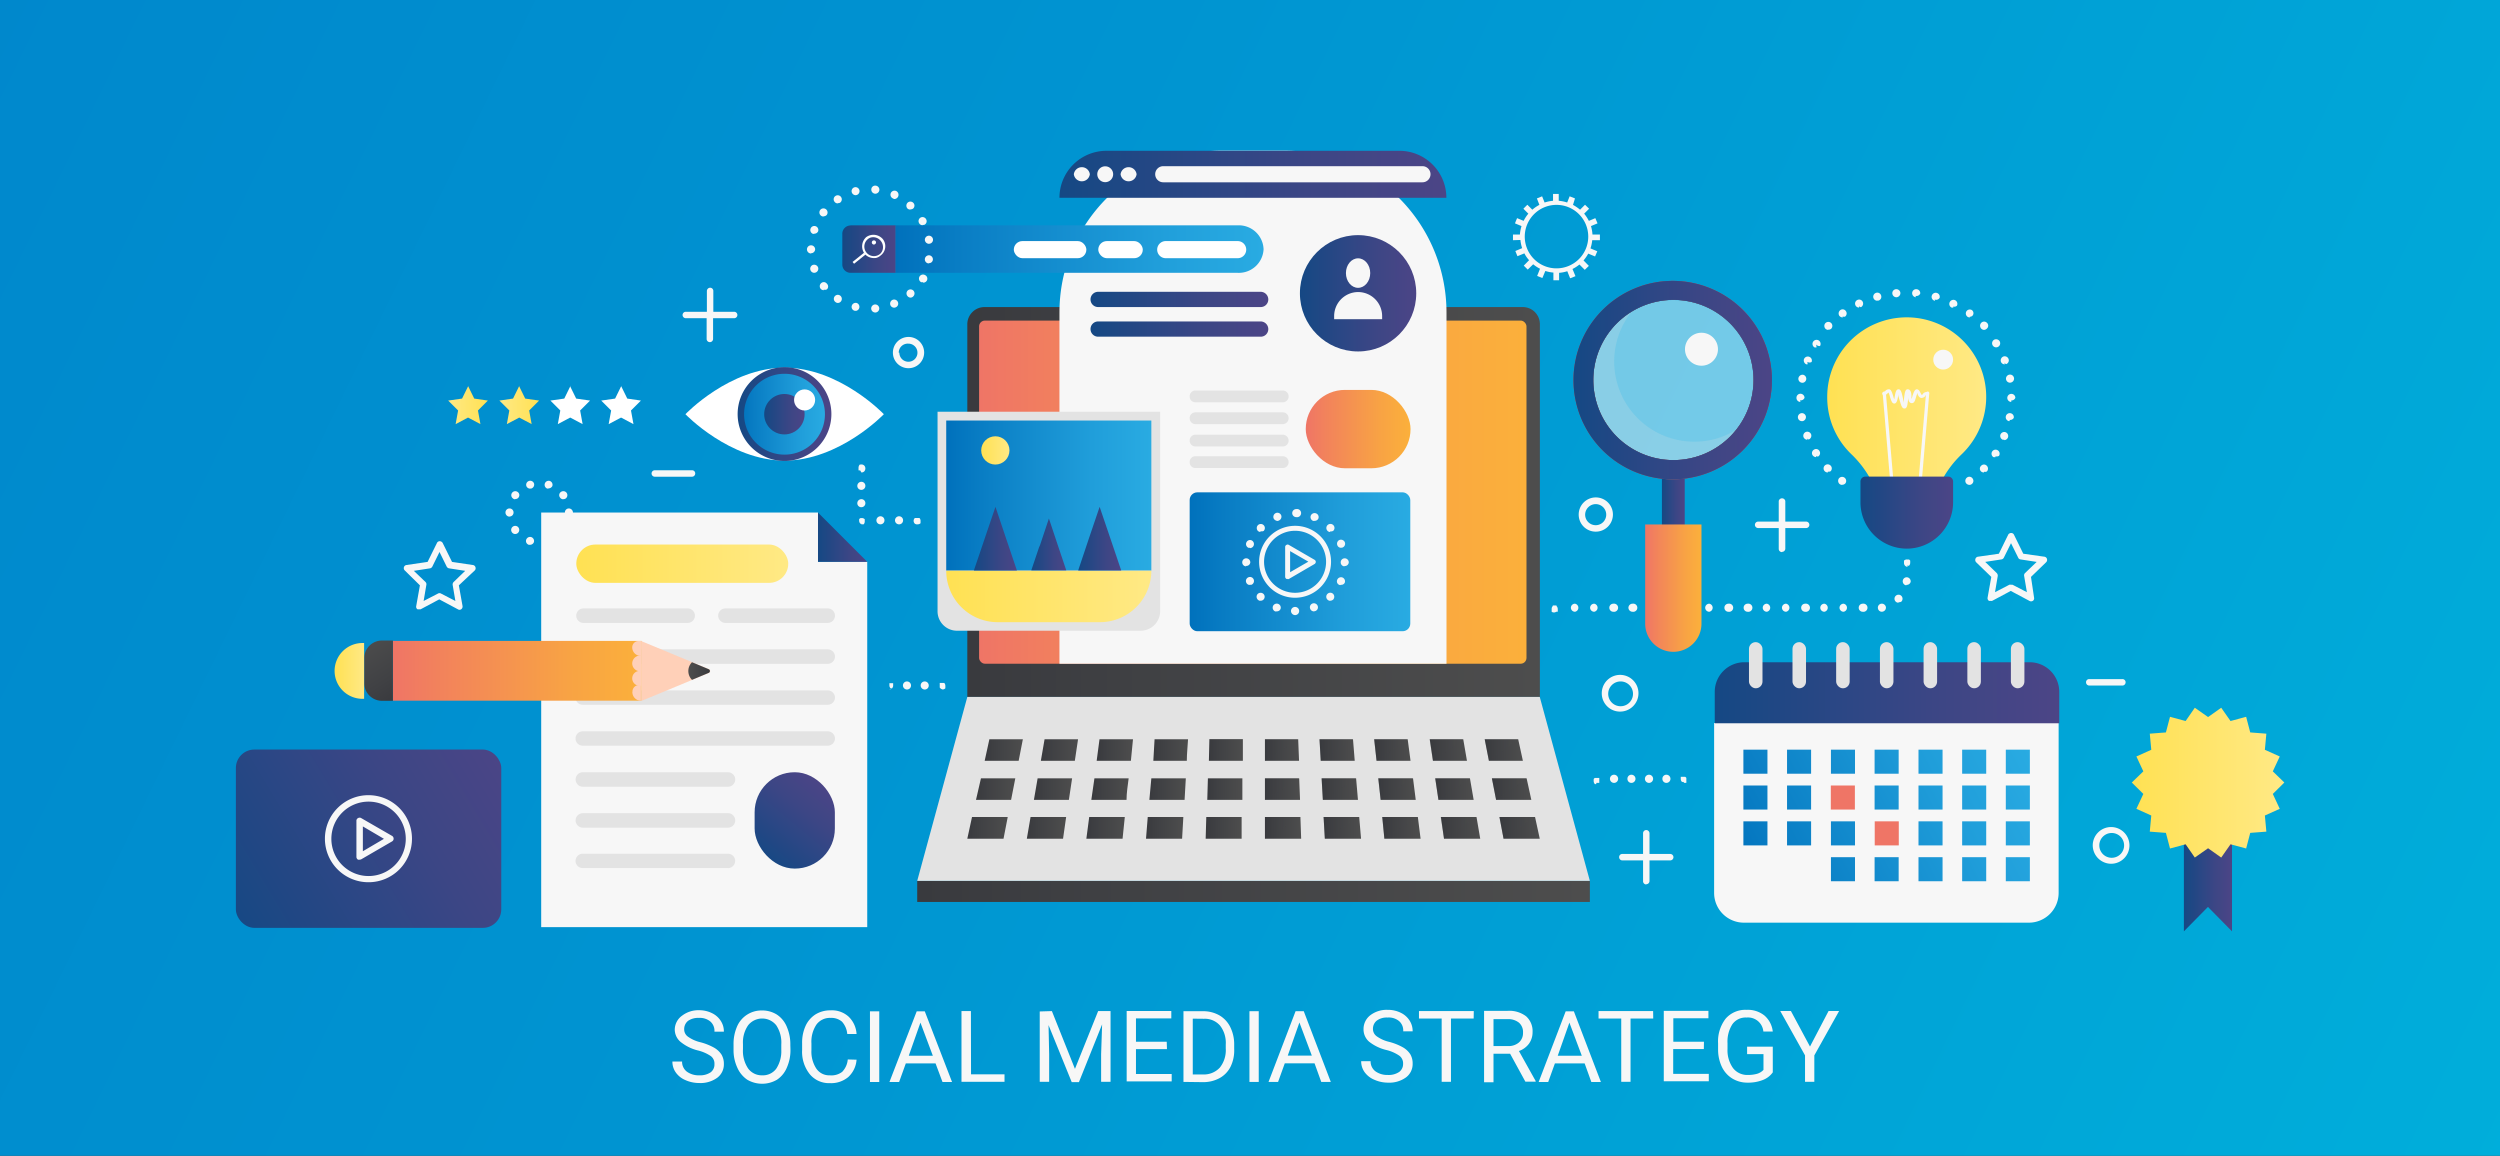 <svg xmlns="http://www.w3.org/2000/svg" xmlns:xlink="http://www.w3.org/1999/xlink" viewBox="0 0 201.59 93.2"><rect x="0" y="0" width="201.59" height="93.2" fill="#333333" stroke="none"/><style><![CDATA[.BN,.R{mix-blend-mode:multiply}.BV{opacity:.3}.BW{fill:#f7f7f7}.BX{fill:#e3e3e3}]]></style><defs><linearGradient id="A" x1="-5.43" y1="-5.08" x2="206.33" y2="97.94" xlink:href="#BN"><stop offset="0" stop-color="#0087cc"/><stop offset=".39" stop-color="#0094d1"/><stop offset="1" stop-color="#00afdb"/></linearGradient><linearGradient id="B" x1="124.17" y1="40.48" x2="77.99" y2="40.48" xlink:href="#BN"><stop offset="0" stop-color="#4d4d4d"/><stop offset=".69" stop-color="#404144"/><stop offset="1" stop-color="#393a3e"/></linearGradient><linearGradient id="C" x1="123.1" y1="39.69" x2="78.96" y2="39.69" xlink:href="#BN"><stop offset="0" stop-color="#fbb03b"/><stop offset=".29" stop-color="#f8a344"/><stop offset=".82" stop-color="#f2825c"/><stop offset="1" stop-color="#ef7566"/></linearGradient><linearGradient id="D" x1="160.17" y1="33.96" x2="147.35" y2="33.96" xlink:href="#BN"><stop offset="0" stop-color="#ffe985"/><stop offset="1" stop-color="#ffe153"/></linearGradient><linearGradient id="E" x1="40.26" y1="32.66" x2="43.49" y2="32.66" xlink:href="#D"/><linearGradient id="F" x1="48.48" y1="32.66" x2="51.71" y2="32.66" xlink:href="#D"/><linearGradient id="G" x1="41.13" y1="60.78" x2="18.32" y2="74.47" xlink:href="#BN"><stop offset="0" stop-color="#4c4586"/><stop offset=".36" stop-color="#3c4685"/><stop offset="1" stop-color="#154884"/></linearGradient><linearGradient id="H" x1="69.94" y1="43.31" x2="65.96" y2="43.31" xlink:href="#G"/><linearGradient id="I" x1="65.375" y1="39.672" x2="58.486" y2="38.266" xlink:href="#BN"><stop offset="0" stop-color="#29abe2"/><stop offset=".29" stop-color="#209eda"/><stop offset=".83" stop-color="#097dc4"/><stop offset="1" stop-color="#0071bc"/></linearGradient><linearGradient id="J" x1="67.03" y1="33.4" x2="59.48" y2="33.4" xlink:href="#G"/><linearGradient id="K" x1="64.88" y1="33.4" x2="61.63" y2="33.4" xlink:href="#G"/><linearGradient id="L" x1="73.96" y1="71.88" x2="128.2" y2="71.88" xlink:href="#B"/><linearGradient id="M" x1="122.8" y1="60.48" x2="119.72" y2="60.48" xlink:href="#B"/><linearGradient id="N" x1="122.42" y1="60.48" x2="119.72" y2="60.48" xlink:href="#B"/><linearGradient id="O" x1="118.29" y1="60.48" x2="115.29" y2="60.48" xlink:href="#B"/><linearGradient id="P" x1="117.98" y1="60.48" x2="115.29" y2="60.48" xlink:href="#B"/><linearGradient id="Q" x1="113.77" y1="60.48" x2="110.85" y2="60.48" xlink:href="#B"/><linearGradient id="R" x1="113.55" y1="60.48" x2="110.85" y2="60.48" xlink:href="#B"/><linearGradient id="S" x1="109.25" y1="60.48" x2="106.42" y2="60.48" xlink:href="#B"/><linearGradient id="T" x1="109.11" y1="60.48" x2="106.42" y2="60.48" xlink:href="#B"/><linearGradient id="U" x1="104.74" y1="60.48" x2="101.98" y2="60.48" xlink:href="#B"/><linearGradient id="V" x1="104.67" y1="60.48" x2="101.98" y2="60.48" xlink:href="#B"/><linearGradient id="W" x1="100.24" y1="60.48" x2="97.48" y2="60.48" xlink:href="#B"/><linearGradient id="X" x1="95.8" y1="60.48" x2="92.96" y2="60.48" xlink:href="#B"/><linearGradient id="Y" x1="91.37" y1="60.48" x2="88.45" y2="60.48" xlink:href="#B"/><linearGradient id="Z" x1="86.93" y1="60.48" x2="83.93" y2="60.48" xlink:href="#B"/><linearGradient id="a" x1="82.49" y1="60.48" x2="79.41" y2="60.48" xlink:href="#B"/><linearGradient id="b" x1="123.49" y1="63.62" x2="120.32" y2="63.62" xlink:href="#B"/><linearGradient id="c" x1="123.1" y1="63.62" x2="120.32" y2="63.62" xlink:href="#B"/><linearGradient id="d" x1="118.82" y1="63.62" x2="115.74" y2="63.62" xlink:href="#B"/><linearGradient id="e" x1="118.52" y1="63.62" x2="115.74" y2="63.62" xlink:href="#B"/><linearGradient id="f" x1="114.16" y1="63.62" x2="111.16" y2="63.62" xlink:href="#B"/><linearGradient id="g" x1="113.94" y1="63.62" x2="111.16" y2="63.62" xlink:href="#B"/><linearGradient id="h" x1="109.5" y1="63.62" x2="106.57" y2="63.62" xlink:href="#B"/><linearGradient id="i" x1="109.36" y1="63.62" x2="106.57" y2="63.62" xlink:href="#B"/><linearGradient id="j" x1="104.84" y1="63.62" x2="101.99" y2="63.62" xlink:href="#B"/><linearGradient id="k" x1="104.78" y1="63.62" x2="101.99" y2="63.62" xlink:href="#B"/><linearGradient id="l" x1="100.2" y1="63.62" x2="97.35" y2="63.62" xlink:href="#B"/><linearGradient id="m" x1="95.61" y1="63.62" x2="92.69" y2="63.62" xlink:href="#B"/><linearGradient id="n" x1="91.03" y1="63.62" x2="88.03" y2="63.62" xlink:href="#B"/><linearGradient id="o" x1="86.45" y1="63.62" x2="83.37" y2="63.62" xlink:href="#B"/><linearGradient id="p" x1="81.87" y1="63.62" x2="78.7" y2="63.62" xlink:href="#B"/><linearGradient id="q" y1="66.76" x2="120.91" y2="66.76" xlink:href="#B"/><linearGradient id="r" x1="123.78" y1="66.76" x2="120.91" y2="66.76" xlink:href="#B"/><linearGradient id="s" x1="119.36" y1="66.76" x2="116.18" y2="66.76" xlink:href="#B"/><linearGradient id="t" x1="119.05" y1="66.76" x2="116.18" y2="66.76" xlink:href="#B"/><linearGradient id="u" x1="114.55" y1="66.76" x2="111.46" y2="66.76" xlink:href="#B"/><linearGradient id="v" x1="114.33" y1="66.76" x2="111.46" y2="66.76" xlink:href="#B"/><linearGradient id="w" x1="109.75" y1="66.76" x2="106.73" y2="66.76" xlink:href="#B"/><linearGradient id="x" x1="109.6" y1="66.76" x2="106.73" y2="66.76" xlink:href="#B"/><linearGradient id="y" x1="104.94" y1="66.76" x2="102.01" y2="66.76" xlink:href="#B"/><linearGradient id="z" x1="104.88" y1="66.76" x2="102.01" y2="66.76" xlink:href="#B"/><linearGradient id="AA" x1="100.15" y1="66.76" x2="97.22" y2="66.76" xlink:href="#B"/><linearGradient id="AB" x1="95.43" y1="66.76" x2="92.41" y2="66.76" xlink:href="#B"/><linearGradient id="AC" x1="90.7" y1="66.76" x2="87.61" y2="66.76" xlink:href="#B"/><linearGradient id="AD" x1="85.98" y1="66.76" x2="82.8" y2="66.76" xlink:href="#B"/><linearGradient id="AE" x1="81.25" y1="66.76" y2="66.76" xlink:href="#B"/><linearGradient id="AF" x1="85.43" y1="14.05" x2="116.63" y2="14.05" xlink:href="#G"/><linearGradient id="AG" x1="114.21" y1="23.65" x2="104.83" y2="23.65" xlink:href="#G"/><linearGradient id="AH" x1="102.28" y1="24.15" x2="87.94" y2="24.15" xlink:href="#G"/><linearGradient id="AI" x1="101.89" y1="20.1" x2="72.21" y2="20.1" xlink:href="#I"/><linearGradient id="AJ" x1="72.21" y1="20.1" x2="67.93" y2="20.1" xlink:href="#G"/><linearGradient id="AK" x1="105.29" y1="34.59" x2="113.74" y2="34.59" xlink:href="#C"/><linearGradient id="AL" x1="76.31" y1="39.96" x2="92.84" y2="39.96" xlink:href="#I"/><linearGradient id="AM" x1="81.41" y1="36.32" x2="79.13" y2="36.32" xlink:href="#D"/><linearGradient id="AN" x1="76.31" y1="48.08" x2="92.84" y2="48.08" xlink:href="#D"/><linearGradient id="AO" x1="113.72" y1="45.3" x2="95.93" y2="45.3" xlink:href="#I"/><linearGradient id="AP" x1="179.98" y1="70.01" x2="176.1" y2="70.01" xlink:href="#G"/><linearGradient id="AQ" x1="184.18" y1="63.11" x2="171.9" y2="63.11" xlink:href="#D"/><linearGradient id="AR" x1="46.46" y1="45.45" x2="63.56" y2="45.45" xlink:href="#D"/><linearGradient id="AS" x1="41.7" y1="64.12" x2="41.7" y2="44.08" xlink:href="#C"/><linearGradient id="AT" x1="55.51" y1="54.1" x2="57.25" y2="54.1" xlink:href="#B"/><linearGradient id="AU" x1="33" y1="52.83" x2="28.46" y2="55.76" xlink:href="#B"/><linearGradient id="AV" x1="28.18" y1="55.28" x2="28.18" y2="52.91" xlink:href="#D"/><linearGradient id="AW" x1="166" y1="55.85" x2="138.27" y2="55.85" xlink:href="#G"/><linearGradient id="AX" x1="201.95" y1="12.18" x2="196.21" y2="17.79" xlink:href="#C"/><linearGradient id="AY" x1="202.31" y1="11.83" x2="196.57" y2="17.44" xlink:href="#C"/><linearGradient id="AZ" x1="158.11" y1="59.36" x2="135.12" y2="71.35" xlink:href="#I"/><linearGradient id="Aa" x1="149.79" y1="63.7" x2="126.8" y2="75.69" xlink:href="#I"/><linearGradient id="Ab" x1="152.56" y1="62.25" x2="129.57" y2="74.25" xlink:href="#I"/><linearGradient id="Ac" x1="155.33" y1="60.8" x2="132.33" y2="72.8" xlink:href="#I"/><linearGradient id="Ad" x1="160.88" y1="57.91" x2="137.88" y2="69.91" xlink:href="#I"/><linearGradient id="Ae" x1="163.66" y1="56.46" x2="140.67" y2="68.46" xlink:href="#I"/><linearGradient id="Af" x1="166.43" y1="55.02" x2="143.43" y2="67.01" xlink:href="#I"/><linearGradient id="Ag" x1="150.98" y1="63.08" x2="127.99" y2="75.07" xlink:href="#I"/><linearGradient id="Ah" x1="153.74" y1="61.63" x2="130.75" y2="73.63" xlink:href="#I"/><linearGradient id="Ai" x1="156.51" y1="60.19" x2="133.52" y2="72.18" xlink:href="#I"/><linearGradient id="Aj" x1="159.3" y1="58.74" x2="136.3" y2="70.73" xlink:href="#I"/><linearGradient id="Ak" x1="164.85" y1="55.85" x2="141.85" y2="67.84" xlink:href="#I"/><linearGradient id="Al" x1="167.61" y1="54.4" x2="144.62" y2="66.4" xlink:href="#I"/><linearGradient id="Am" x1="152.16" y1="62.46" x2="129.17" y2="74.46" xlink:href="#I"/><linearGradient id="An" x1="154.93" y1="61.01" x2="131.94" y2="73.01" xlink:href="#I"/><linearGradient id="Ao" x1="157.69" y1="59.57" x2="134.7" y2="71.56" xlink:href="#I"/><linearGradient id="Ap" x1="163.25" y1="56.67" x2="140.25" y2="68.67" xlink:href="#I"/><linearGradient id="Aq" x1="166.03" y1="55.23" x2="143.04" y2="67.22" xlink:href="#I"/><linearGradient id="Ar" x1="168.8" y1="53.78" x2="145.8" y2="65.78" xlink:href="#I"/><linearGradient id="As" x1="153.35" y1="61.84" x2="130.36" y2="73.84" xlink:href="#I"/><linearGradient id="At" x1="156.11" y1="60.39" x2="133.12" y2="72.39" xlink:href="#I"/><linearGradient id="Au" x1="158.88" y1="58.95" x2="135.89" y2="70.94" xlink:href="#I"/><linearGradient id="Av" x1="161.66" y1="57.5" x2="138.67" y2="69.5" xlink:href="#I"/><linearGradient id="Aw" x1="164.43" y1="56.05" x2="141.44" y2="68.05" xlink:href="#I"/><linearGradient id="Ax" x1="134.01" y1="40.71" x2="135.85" y2="40.71" xlink:href="#G"/><linearGradient id="Ay" x1="137.2" y1="47.4" x2="132.66" y2="47.4" xlink:href="#C"/><linearGradient id="Az" x1="142.98" y1="30.65" x2="126.88" y2="30.65" xlink:href="#G"/><linearGradient id="BA" x1="61.62" y1="69.12" x2="66.68" y2="63.05" xlink:href="#G"/><linearGradient id="BB" x1="150.01" y1="41.32" x2="157.49" y2="41.32" xlink:href="#G"/><linearGradient id="BC" x1="90.4" y1="43.43" x2="86.93" y2="43.43" xlink:href="#G"/><linearGradient id="BD" x1="85.99" y1="43.91" x2="83.16" y2="43.91" xlink:href="#G"/><linearGradient id="BE" x1="82" y1="43.43" x2="78.53" y2="43.43" xlink:href="#G"/><path id="BF" d="M50.1 31.12l-.5 1.02-1.12.16.8.8-.2 1.1 1-.53 1 .53-.2-1.1.8-.8-1.1-.16-.5-1.02z"/><path id="BG" d="M87.88,14.05a.65.65,0,0,0-1.29,0,.65.65,0,0,0,1.29,0Z"/><path id="BH" d="M88.55 24.76h13.1a.61.61 0 0 0 .62-.61.62.62 0 0 0-.62-.62h-13.1a.61.61 0 1 0 0 1.23z"/><path id="BI" d="M96.38 32.44h7.07a.47.47 0 0 0 .46-.48.47.47 0 0 0-.46-.47h-7.07a.46.46 0 0 0-.45.47.46.46 0 0 0 .45.48z"/><path id="BJ" d="M47 56.83h19.74a.59.59 0 0 0 .59-.58.59.59 0 0 0-.59-.58H47a.58.58 0 0 0-.59.58.58.58 0 0 0 .59.58z"/><path id="BK" d="M47 63.44h11.7a.58.58 0 1 0 0-1.17H47a.58.58 0 1 0 0 1.17z"/><path id="BL" d="M147.64 63.34h1.94v1.94h-1.94z"/><path id="BM" d="M126.88 30.65a8 8 0 1 0 8.05-8 8 8 0 0 0-8.05 8zm1.6 0a6.46 6.46 0 1 1 6.46 6.45 6.46 6.46 0 0 1-6.46-6.45z"/><linearGradient id="BN" gradientUnits="userSpaceOnUse"/></defs><path d="M0 0h201.6v93.2H0z" fill="url(#A)"/><path d="M78,26.15a1.39,1.39,0,0,1,1.39-1.39h43.4a1.38,1.38,0,0,1,1.38,1.39V56.2H78Z" fill="url(#B)"/><rect x="78.95" y="25.85" width="44.14" height="27.67" rx=".47" fill="url(#C)"/><path d="M122.6 19.35a3 3 0 0 0 .14.66l-.55.23.17.42.56-.23a2.34 2.34 0 0 0 .38.55l-.43.44.32.32.44-.43a2.9 2.9 0 0 0 .55.36l-.23.58.42.17.24-.57a2.88 2.88 0 0 0 .65.13v.62h.46V22a2.86 2.86 0 0 0 .66-.13l.23.57.43-.17-.24-.58a3 3 0 0 0 .56-.36l.43.43.33-.32-.43-.44a3.15 3.15 0 0 0 .38-.55l.55.23.18-.42-.55-.23a3 3 0 0 0 .14-.66h.62v-.46h-.6a3 3 0 0 0-.12-.68l.53-.22-.18-.42-.52.22a3.22 3.22 0 0 0-.38-.58l.4-.4-.33-.32-.4.4a3.6 3.6 0 0 0-.57-.39L127 16l-.43-.17-.2.5a2.93 2.93 0 0 0-.68-.14v-.55h-.46v.55a3.16 3.16 0 0 0-.68.14l-.2-.5-.42.17.2.52a2.87 2.87 0 0 0-.57.39l-.4-.4-.32.32.4.4a2.76 2.76 0 0 0-.38.58l-.53-.22-.17.42.53.22a3 3 0 0 0-.13.68H122v.46zm2.9-2.83a2.56 2.56 0 1 1-2.55 2.56 2.56 2.56 0 0 1 2.55-2.56z" class="BW"/><path d="M147.34 32a6.41 6.41 0 1 1 10.8 4.67 8.19 8.19 0 0 0-2.32 4.15l-.34 1.47H152l-.37-1.6a8.36 8.36 0 0 0-2.36-4.08 6.35 6.35 0 0 1-1.93-4.6z" fill="url(#D)"/><g class="BW"><path d="M152.9 42.83h1.6a.12.12 0 0 0 .13-.12l.94-11a.13.13 0 1 0-.26-.02l-.93 10.84H153l-.93-10.84a.13.13 0 1 0-.26.02l.94 11a.12.12 0 0 0 .14.12z"/><path d="M153.58 32.94c.2 0 .24-.3.28-.76v-.35a.78.78 0 0 1 0 .14c0 .28.08.54.3.54s.27-.24.35-.52a2 2 0 0 1 .12-.32v.12c.06.13.14.3.32.3a.39.39 0 0 0 .29-.15c0-.06.06-.07.1-.07a.13.13 0 1 0 0-.26.37.37 0 0 0-.29.16c0 .05-.06.06-.1.06s-.05-.1-.08-.14-.13-.3-.3-.3-.26.24-.35.52a1.43 1.43 0 0 1-.09.27v-.25c0-.28-.08-.54-.3-.54s-.24.3-.3.76v.37c0-.12-.06-.27-.08-.38-.1-.47-.16-.75-.36-.75s-.25.27-.3.55a2.38 2.38 0 0 1-.05.26 2.76 2.76 0 0 1-.08-.27c-.1-.3-.16-.54-.35-.54a.39.39 0 0 0-.3.15c-.05.06-.07.07-.1.07a.13.13 0 0 0 0 .26.37.37 0 0 0 .29-.15l.08-.07a1.77 1.77 0 0 1 .12.35c.1.3.16.54.35.54s.25-.27.3-.56v-.22c0 .13.07.3.1.43.15.47.2.75.42.75z"/></g><g fill="#fff"><use xlink:href="#BF"/><path d="M46 31.12l-.5 1.02-1.12.16.8.8-.2 1.1 1-.53 1 .53-.2-1.1.8-.8-1.12-.16-.5-1.02z"/></g><path d="M41.87 31.12l-.5 1.02-1.1.16.8.8-.2 1.1 1-.53 1 .53-.2-1.1.8-.8-1.12-.16-.5-1.02z" fill="url(#E)"/><use xlink:href="#BF" x="-12.34" fill="url(#F)"/><rect x="19.02" y="60.44" width="21.4" height="14.38" rx="1.49" fill="url(#G)"/><path d="M29 69.32a.28.28 0 0 1-.13 0 .26.26 0 0 1-.13-.23v-2.9a.23.23 0 0 1 .13-.22.24.24 0 0 1 .26 0l2.48 1.43a.26.26 0 0 1 .13.23.25.25 0 0 1-.13.22l-2.48 1.44a.31.31 0 0 1-.13.03zm.26-2.68v2l1.7-1zm.46 4.5a3.51 3.51 0 1 1 3.5-3.5 3.5 3.5 0 0 1-3.5 3.5zm0-6.5a3 3 0 1 0 3 3 3 3 0 0 0-3-3zm13.92 10.13V41.33h22.32v3.97h3.97v29.46h-26.3z" class="BW"/><path d="M65.96 41.33l3.97 3.97h-3.97v-3.97z" fill="url(#H)"/><g class="BW"><path d="M160.38 48.45a.26.26 0 0 1-.11-.25l.3-1.68-1.22-1.18a.27.27 0 0 1-.06-.27.25.25 0 0 1 .21-.18l1.68-.24.75-1.53a.27.27 0 0 1 .24-.14.24.24 0 0 1 .23.14l.75 1.53 1.7.24a.25.25 0 0 1 .21.18.27.27 0 0 1-.07.27l-1.22 1.18.25 1.68a.24.24 0 0 1-.1.25.26.26 0 0 1-.28 0l-1.5-.8-1.5.8a.27.27 0 0 1-.12 0 .21.21 0 0 1-.11 0zm1.9-1.3l1.16.6-.22-1.3a.26.26 0 0 1 .07-.24l.94-.9-1.3-.2a.23.23 0 0 1-.19-.14l-.58-1.17-.58 1.17a.25.25 0 0 1-.2.14l-1.3.2.93.9a.3.3 0 0 1 .08.24l-.22 1.3 1.16-.6a.24.24 0 0 1 .12 0zM33.66 49.13a.25.25 0 0 1-.1-.25l.3-1.68-1.22-1.2a.26.26 0 0 1-.07-.26.25.25 0 0 1 .21-.18l1.7-.25.75-1.52a.25.25 0 0 1 .23-.15.28.28 0 0 1 .24.15l.75 1.52 1.68.25a.25.25 0 0 1 .21.18.25.25 0 0 1-.06.26L37 47.2l.3 1.68a.28.28 0 0 1-.11.25.24.24 0 0 1-.27 0l-1.5-.8-1.5.8a.27.27 0 0 1-.12 0 .3.3 0 0 1-.12 0zm2.56-3.3a.27.27 0 0 1-.2-.14l-.58-1.18-.58 1.18a.27.27 0 0 1-.19.14l-1.3.2.94.9a.25.25 0 0 1 .07.23l-.22 1.3 1.16-.6a.25.25 0 0 1 .24 0l1.16.6-.22-1.3a.29.29 0 0 1 .08-.23l.93-.9zm105.55-3.25h3.87a.26.26 0 0 0 0-.52h-3.87a.26.26 0 1 0 0 .52z"/><path d="M143.7 44.5a.26.26 0 0 0 .26-.26V40.4a.27.27 0 0 0-.53 0v3.86a.26.26 0 0 0 .27.26zm-12.88 24.88h3.86a.26.26 0 1 0 0-.52h-3.86a.25.25 0 0 0-.26.26.26.26 0 0 0 .26.26z"/><path d="M132.75 71.3a.26.26 0 0 0 .26-.26V67.2a.27.27 0 0 0-.26-.27.26.26 0 0 0-.26.27v3.86a.26.26 0 0 0 .26.26zM55.32 25.14H57v-1.67a.27.27 0 0 1 .26-.27.26.26 0 0 1 .26.27v1.67h1.68a.26.26 0 1 1 0 .52h-1.7v1.67a.26.26 0 1 1-.52 0v-1.67H55.3a.26.26 0 0 1 0-.52z"/></g><path d="M55.27 33.4s3.58 3.74 8 3.74 8-3.74 8-3.74-3.57-3.75-8-3.75-8 3.75-8 3.75z" fill="#fff"/><circle cx="63.25" cy="33.4" r="3.51" transform="matrix(.979 -.204 .204 .979 -5.48 13.59)" fill="url(#I)"/><path d="M59.48 33.4a3.78 3.78 0 1 1 3.77 3.77 3.78 3.78 0 0 1-3.77-3.77zm.52 0a3.26 3.26 0 1 0 3.25-3.26A3.26 3.26 0 0 0 60 33.4z" fill="url(#J)"/><circle cx="63.25" cy="33.4" r="1.63" fill="url(#K)"/><circle cx="64.88" cy="32.25" r=".85" fill="#fff"/><path d="M56.26 84.7a3.56 3.56 0 0 1-1.41-.71 1.31 1.31 0 0 1-.44-1A1.4 1.4 0 0 1 55 81.9a2.17 2.17 0 0 1 1.4-.44 2.32 2.32 0 0 1 1 .23 1.71 1.71 0 0 1 .72.63 1.55 1.55 0 0 1 .25.87h-.76a1 1 0 0 0-.33-.82 1.33 1.33 0 0 0-.93-.29 1.41 1.41 0 0 0-.87.24.85.85 0 0 0-.31.68.72.72 0 0 0 .3.59 2.83 2.83 0 0 0 1 .45 4.64 4.64 0 0 1 1.11.44 1.72 1.72 0 0 1 .6.56 1.45 1.45 0 0 1 .19.76 1.34 1.34 0 0 1-.54 1.11 2.29 2.29 0 0 1-1.45.42 2.71 2.71 0 0 1-1.1-.23 1.8 1.8 0 0 1-.78-.61 1.49 1.49 0 0 1-.28-.89H55a1 1 0 0 0 .38.81 1.63 1.63 0 0 0 1 .3 1.53 1.53 0 0 0 .92-.24.78.78 0 0 0 .31-.66.76.76 0 0 0-.29-.65 3.25 3.25 0 0 0-1.06-.46zm7.48-.1a3.46 3.46 0 0 1-.28 1.46 2.18 2.18 0 0 1-.8 1 2.37 2.37 0 0 1-2.41 0 2.3 2.3 0 0 1-.81-1 3.33 3.33 0 0 1-.29-1.42v-.4a3.52 3.52 0 0 1 .28-1.46 2.14 2.14 0 0 1 2-1.3 2.22 2.22 0 0 1 1.21.33 2.14 2.14 0 0 1 .81 1 3.54 3.54 0 0 1 .28 1.47zm-.74-.37a2.5 2.5 0 0 0-.41-1.56 1.45 1.45 0 0 0-2.26 0 2.42 2.42 0 0 0-.42 1.51v.42a2.55 2.55 0 0 0 .41 1.55 1.36 1.36 0 0 0 1.14.56 1.34 1.34 0 0 0 1.13-.53 2.56 2.56 0 0 0 .41-1.53zm6.07 1.22a2.1 2.1 0 0 1-.67 1.4 2.16 2.16 0 0 1-1.49.49 2 2 0 0 1-1.62-.73 2.89 2.89 0 0 1-.61-1.94v-.55a3.24 3.24 0 0 1 .28-1.4 2.17 2.17 0 0 1 .81-.93 2.26 2.26 0 0 1 1.2-.32 2 2 0 0 1 1.46.51 2.11 2.11 0 0 1 .64 1.4h-.75a1.69 1.69 0 0 0-.43-1 1.31 1.31 0 0 0-.92-.3 1.34 1.34 0 0 0-1.13.53 2.48 2.48 0 0 0-.41 1.52v.55a2.5 2.5 0 0 0 .39 1.48 1.25 1.25 0 0 0 1.09.55 1.43 1.43 0 0 0 1-.28 1.64 1.64 0 0 0 .45-1zm1.83 1.8h-.75v-5.7h.75zm4.54-1.5h-2.4l-.54 1.5h-.78l2.2-5.7h.65l2.2 5.7H76zm-2.16-.62h1.94l-1-2.67zm5.02 1.5H81v.6h-3.47v-5.7h.76zm6.52-5.1l1.86 4.66 1.87-4.66h1v5.7h-.76V85l.08-2.4L87 87.26h-.58l-1.87-4.6.05 2.35v2.22h-.76v-5.67zm9.28 3.07h-2.5v2h2.88v.6h-3.63v-5.68h3.6v.6H91.6V84h2.48zm1.33 2.64v-5.7H97a2.64 2.64 0 0 1 1.32.33 2.22 2.22 0 0 1 .88.94 3.09 3.09 0 0 1 .32 1.39v.37a3 3 0 0 1-.28 1.42 2.13 2.13 0 0 1-.89.94 2.74 2.74 0 0 1-1.34.33zm.75-5.1v4.5H97a1.75 1.75 0 0 0 1.36-.55 2.24 2.24 0 0 0 .48-1.54v-.33a2.26 2.26 0 0 0-.46-1.52 1.62 1.62 0 0 0-1.29-.55zm5.32 5.1h-.75v-5.7h.75zm4.5-1.5h-2.4l-.54 1.5h-.77l2.18-5.7h.66l2.18 5.7h-.77zm-2.16-.62h1.94l-1-2.67zm7.96-.45a3.56 3.56 0 0 1-1.41-.68 1.31 1.31 0 0 1-.44-1 1.4 1.4 0 0 1 .54-1.12 2.17 2.17 0 0 1 1.4-.44 2.32 2.32 0 0 1 1.05.23 1.71 1.71 0 0 1 .72.63 1.55 1.55 0 0 1 .25.87h-.76a1 1 0 0 0-.33-.82 1.3 1.3 0 0 0-.93-.29 1.35 1.35 0 0 0-.86.24.83.83 0 0 0-.32.68.72.72 0 0 0 .3.59 2.83 2.83 0 0 0 1 .45 4.64 4.64 0 0 1 1.11.44 1.72 1.72 0 0 1 .6.56 1.45 1.45 0 0 1 .19.76 1.34 1.34 0 0 1-.54 1.11 2.29 2.29 0 0 1-1.45.42 2.66 2.66 0 0 1-1.09-.23 1.83 1.83 0 0 1-.79-.61 1.49 1.49 0 0 1-.28-.89h.76a1 1 0 0 0 .38.81 1.63 1.63 0 0 0 1 .3 1.51 1.51 0 0 0 .92-.24.79.79 0 0 0 .32-.66.77.77 0 0 0-.3-.65 3.15 3.15 0 0 0-1.04-.46zm7.03-2.54H117v5.1h-.75v-5.1h-1.83v-.6h4.42zm2.94 2.84h-1.34v2.3h-.76v-5.76h1.9a2.23 2.23 0 0 1 1.49.44 1.6 1.6 0 0 1 .52 1.28 1.58 1.58 0 0 1-.29.93 1.71 1.71 0 0 1-.81.59l1.35 2.42v.05H123zm-1.34-.62h1.15a1.28 1.28 0 0 0 .9-.29 1 1 0 0 0 .33-.78 1 1 0 0 0-.32-.81 1.36 1.36 0 0 0-.91-.29h-1.15zm7.35 1.4h-2.4l-.54 1.5h-.77l2.18-5.7h.66l2.18 5.7h-.77zm-2.17-.62h1.94l-1-2.67zm7.7-3h-1.83v5.1h-.75v-5.1h-1.83v-.6h4.4zm4.08 2.46h-2.47v2h2.87v.6h-3.63v-5.68h3.6v.6h-2.83V84h2.47zm5.56 1.88a1.74 1.74 0 0 1-.81.62 3.23 3.23 0 0 1-1.21.21 2.32 2.32 0 0 1-1.24-.33 2.23 2.23 0 0 1-.84-.93 3.24 3.24 0 0 1-.31-1.4v-.5a3 3 0 0 1 .61-2 2.1 2.1 0 0 1 1.69-.71 2.13 2.13 0 0 1 1.44.46 2 2 0 0 1 .67 1.29h-.76a1.24 1.24 0 0 0-1.35-1.13 1.31 1.31 0 0 0-1.14.53 2.57 2.57 0 0 0-.4 1.54v.47a2.46 2.46 0 0 0 .44 1.53 1.44 1.44 0 0 0 1.19.56 2.73 2.73 0 0 0 .74-.09 1.15 1.15 0 0 0 .53-.32V85h-1.32v-.6h2.07zm3-2.08l1.5-2.87h.85l-2 3.58v2.13h-.75v-2.13l-2-3.58h.86z" class="BW"/><path transform="matrix(-1 0 0 -1 202.16 143.77)" d="M73.96 71.04h54.24v1.7H73.96z" fill="url(#L)"/><path d="M128.2 71.03l-4.04-14.83H78l-4.04 14.83h54.25z" class="BX"/><path d="M120.06 61.35h2.74l-.38-1.74h-2.7l.34 1.74z" fill="url(#M)"/><path d="M120.06 61.35l2.36-1.74h-2.7l.34 1.74z" fill="url(#N)" class="R BV"/><path d="M115.54 61.35h2.75l-.3-1.74h-2.7l.26 1.74z" fill="url(#O)"/><path d="M115.54 61.35l2.44-1.74h-2.7l.26 1.74z" fill="url(#P)" class="R BV"/><path d="M111 61.35h2.74l-.23-1.74h-2.7z" fill="url(#Q)"/><path d="M111 61.35l2.5-1.74h-2.7z" fill="url(#R)" class="R BV"/><path d="M106.5 61.35h2.74l-.14-1.74h-2.7l.1 1.74z" fill="url(#S)"/><path d="M106.5 61.35l2.6-1.74h-2.7l.1 1.74z" fill="url(#T)" class="R BV"/><path d="M102 61.35h2.75l-.07-1.74H102z" fill="url(#U)"/><path d="M102 61.35l2.68-1.74H102z" fill="url(#V)" class="R BV"/><g fill="url(#W)"><path d="M97.48 61.35h2.74V59.6h-2.7z"/><path d="M97.48,61.35l2.76-1.74h-2.7Z" class="R BV"/></g><g fill="url(#X)"><path d="M93 61.35h2.7c0-.58.07-1.16.1-1.74h-2.7l-.1 1.74z"/><path d="M93 61.35l2.84-1.74H93.1l-.1 1.74z" class="R BV"/></g><g fill="url(#Y)"><path d="M88.44 61.35h2.75l.17-1.74h-2.7l-.23 1.74z"/><path d="M88.44 61.35l2.92-1.74h-2.7l-.23 1.74z" class="R BV"/></g><g fill="url(#Z)"><path d="M83.93 61.35h2.74l.26-1.74h-2.7z"/><path d="M83.93,61.35l3-1.74h-2.7Z" class="R BV"/></g><g fill="url(#a)"><path d="M79.4 61.35h2.74l.34-1.74h-2.7z"/><path d="M79.4 61.35l3.08-1.74h-2.7z" class="R BV"/></g><path d="M120.65 64.5h2.83l-.38-1.74h-2.8l.34 1.74z" fill="url(#b)"/><path d="M120.65 64.5l2.45-1.74h-2.8l.34 1.74z" fill="url(#c)" class="R BV"/><path d="M116 64.5h2.83l-.3-1.74h-2.8l.26 1.74z" fill="url(#d)"/><path d="M116 64.5l2.53-1.74h-2.8l.26 1.74z" fill="url(#e)" class="R BV"/><path d="M111.33 64.5h2.83l-.22-1.74h-2.8z" fill="url(#f)"/><path d="M111.33 64.5l2.6-1.74h-2.8z" fill="url(#g)" class="R BV"/><path d="M106.67 64.5h2.83l-.15-1.74h-2.78l.1 1.74z" fill="url(#h)"/><path d="M106.67 64.5l2.68-1.74h-2.78l.1 1.74z" fill="url(#i)" class="R BV"/><path d="M102 64.5h2.83l-.07-1.74H102v1.74z" fill="url(#j)"/><path d="M102 64.5q1.4-.87 2.76-1.74H102v1.74z" fill="url(#k)" class="R BV"/><path d="M97.35 64.5h2.83v-1.74H97.4z" fill="url(#l)"/><path d="M97.35 64.5l2.84-1.74H97.4z" fill="url(#l)" class="R BV"/><path d="M92.68 64.5h2.84l.1-1.74h-2.78z" fill="url(#m)"/><path d="M92.68 64.5l2.93-1.74h-2.78z" fill="url(#m)" class="R BV"/><path d="M88 64.5h2.84c0-.58.1-1.16.17-1.74h-2.76L88 64.5z" fill="url(#n)"/><path d="M88 64.5l3-1.74h-2.75L88 64.5z" fill="url(#n)" class="R BV"/><path d="M83.36 64.5h2.83l.26-1.74h-2.78l-.3 1.74z" fill="url(#o)"/><path d="M83.36 64.5q1.58-.87 3.1-1.74h-2.78l-.3 1.74z" fill="url(#o)" class="R BV"/><path d="M78.7 64.5h2.83l.34-1.74H79.1z" fill="url(#p)"/><path d="M78.7 64.5l3.17-1.74H79.1z" fill="url(#p)" class="R BV"/><path d="M121.24 67.63h2.92l-.38-1.75h-2.87z" fill="url(#q)"/><path d="M121.24 67.63l2.54-1.75h-2.87z" fill="url(#r)" class="R BV"/><path d="M116.44 67.63h2.92l-.3-1.75h-2.87z" fill="url(#s)"/><path d="M116.44 67.63l2.6-1.75h-2.87z" fill="url(#t)" class="R BV"/><path d="M111.63 67.63h2.92l-.22-1.75h-2.87z" fill="url(#u)"/><path d="M111.63 67.63l2.7-1.75h-2.87z" fill="url(#v)" class="R BV"/><path d="M106.83 67.63h2.92l-.15-1.75h-2.87l.1 1.75z" fill="url(#w)"/><path d="M106.83 67.63l2.77-1.75h-2.87l.1 1.75z" fill="url(#x)" class="R BV"/><path d="M102 67.63h2.92l-.06-1.75H102v1.75z" fill="url(#y)"/><path d="M102 67.63l2.86-1.75H102v1.75z" fill="url(#z)" class="R BV"/><g fill="url(#AA)"><path d="M97.22 67.63h2.9v-1.75h-2.85z"/><path d="M97.22 67.63l2.93-1.75h-2.87z" class="R BV"/></g><g fill="url(#AB)"><path d="M92.4 67.63h2.92l.1-1.75h-2.87l-.14 1.75z"/><path d="M92.4 67.63l3-1.75h-2.86l-.14 1.75z" class="R BV"/></g><g fill="url(#AC)"><path d="M87.6 67.63h2.92l.18-1.75h-2.87l-.23 1.75z"/><path d="M87.6 67.63l3.1-1.75h-2.87l-.23 1.75z" class="R BV"/></g><g fill="url(#AD)"><path d="M82.8 67.63h2.92l.25-1.75H83.1z"/><path d="M82.8 67.63l3.17-1.75H83.1z" class="R BV"/></g><g fill="url(#AE)"><path d="M78 67.63h2.92l.34-1.75h-2.88z"/><path d="M78 67.63l3.26-1.75h-2.88z" class="R BV"/></g><path d="M116.63 53.52h-31.2V25.2c0-7.207 5.843-13.05 13.05-13.05h5.1a13.05 13.05 0 0 1 13.06 13.05v28.32z" class="BW"/><path d="M85.43 12.15h31.2a3.79 3.79 0 0 1-3.79 3.79H89.22a3.79 3.79 0 0 1-3.79-3.79z" transform="matrix(-1 0 0 -1 202.06 28.1)" fill="url(#AF)"/><g class="BW"><path d="M114.72 13.4H93.8a.65.65 0 0 0 0 1.3h20.9a.65.65 0 1 0 0-1.3z"/><use xlink:href="#BG"/><path d="M89.76,14.05a.64.64,0,1,0-1.28,0,.64.64,0,1,0,1.28,0Z"/><use xlink:href="#BG" x="3.77"/></g><circle cx="109.51" cy="23.65" r="4.69" fill="url(#AG)"/><g class="BW"><path d="M107.58 25.74h3.87v-.25a1.94 1.94 0 0 0-1.94-1.94 1.94 1.94 0 0 0-1.93 1.94z"/><ellipse cx="109.51" cy="22.02" rx=".98" ry="1.19"/></g><use xlink:href="#BH" fill="url(#AH)"/><use xlink:href="#BH" y="2.39" fill="url(#AH)"/><path d="M99.8 18.17a2 2 0 0 1 2.09 1.93A2 2 0 0 1 99.8 22H72.2v-3.83z" fill="url(#AI)"/><path d="M68.58 18.17h3.63V22h-3.63a.67.67 0 0 1-.66-.66v-2.5a.67.67 0 0 1 .66-.66z" fill="url(#AJ)"/><g fill="#fff"><path d="M70.64 20.8a1 1 0 0 1-.3 0 .94.94 0 0 1-.63-.35 1 1 0 0 1 .14-1.33 1 1 0 0 1 1.33.15.93.93 0 0 1-.18 1.34.84.84 0 0 1-.36.19zm-.36-1.66a.64.64 0 0 0-.31.15.76.76 0 0 0 1 1.18.75.75 0 0 0 .23-.47.8.8 0 0 0-.2-.6.77.77 0 0 0-.72-.26z"/><path d="M68.748 21.122l.944-.757.12.148-.944.757zm1.832-1.452a.16.16 0 0 1-.23 0 .17.17 0 0 1 0-.24.18.18 0 0 1 .24 0 .16.16 0 0 1-.01.24zM94 20.82h5.8a.69.69 0 1 0 0-1.38H94a.69.69 0 0 0 0 1.38z"/><rect x="88.56" y="19.44" width="3.59" height="1.38" rx=".69" transform="matrix(-1 0 0 -1 180.71 40.26)"/><rect x="81.74" y="19.44" width="5.85" height="1.38" rx=".69" transform="matrix(-1 0 0 -1 169.34 40.26)"/></g><rect x="105.29" y="31.43" width="8.45" height="6.32" rx="3.16" transform="matrix(-1 0 0 -1 219.03 69.19)" fill="url(#AK)"/><g class="BX"><use xlink:href="#BI"/><path d="M96.38 34.2h7.07a.48.48 0 0 0 .46-.48.47.47 0 0 0-.46-.47h-7.07a.46.46 0 0 0-.45.47.47.47 0 0 0 .45.48zm0 1.8h7.07a.47.47 0 0 0 .46-.47.48.48 0 0 0-.46-.48h-7.07a.47.47 0 0 0-.45.48.46.46 0 0 0 .45.47z"/><use xlink:href="#BI" y="5.3"/></g><path d="M70.57 25.2a.33.33 0 0 1-.32-.3.33.33 0 0 1 .3-.35.33.33 0 0 1 .35.3.33.33 0 0 1-.3.35zM69 25.06h-.08a.32.32 0 0 1-.24-.39.33.33 0 0 1 .4-.24.33.33 0 0 1-.08.64zm3.1-.25a.33.33 0 0 1-.3-.2.34.34 0 0 1 .17-.43.33.33 0 0 1 .43.17.32.32 0 0 1-.17.43.31.31 0 0 1-.12.03zm-4.53-.38a.28.28 0 0 1-.18-.06.32.32 0 0 1-.1-.45.32.32 0 0 1 .45-.09.33.33 0 0 1-.17.6zm5.86-.43a.32.32 0 0 1-.24-.11.33.33 0 0 1 0-.46.33.33 0 0 1 .46 0 .33.33 0 0 1 0 .46.31.31 0 0 1-.22.11zm-7-.6a.32.32 0 0 1-.26-.12.33.33 0 0 1 .06-.46.31.31 0 0 1 .45.06.31.31 0 0 1 0 .45.31.31 0 0 1-.26.02zm8-.65a.32.32 0 0 1-.16 0 .33.33 0 0 1-.13-.44.33.33 0 0 1 .45-.13.32.32 0 0 1-.16.61zM65.66 22a.33.33 0 0 1-.11-.64.34.34 0 0 1 .42.21.33.33 0 0 1-.21.41zm9.24-.76h-.05a.33.33 0 0 1-.27-.38.33.33 0 0 1 .38-.27.33.33 0 0 1 .26.38.31.31 0 0 1-.32.25zm-9.5-.8a.33.33 0 1 1 0-.66.33.33 0 0 1 .33.33.33.33 0 0 1-.33.31zm-.33-.35zm9.84-.43a.34.34 0 0 1-.33-.28.33.33 0 0 1 .27-.37.33.33 0 0 1 .38.27.32.32 0 0 1-.27.37zm-9.25-.8h-.1a.33.33 0 0 1-.2-.42.32.32 0 1 1 .61.21.32.32 0 0 1-.31.19zm8.74-.7a.32.32 0 0 1-.29-.17.33.33 0 0 1 .13-.45.33.33 0 0 1 .44.14.32.32 0 0 1-.13.44.42.42 0 0 1-.15.02zm-8-.7a.31.31 0 0 1-.2-.07.33.33 0 0 1-.06-.46.33.33 0 1 1 .52.41.34.34 0 0 1-.24.1zm7-.56a.35.35 0 0 1-.22-.08.34.34 0 0 1 0-.47.33.33 0 0 1 .46 0 .32.32 0 0 1 0 .46.31.31 0 0 1-.21.07zm-5.85-.5a.31.31 0 0 1-.27-.15.32.32 0 0 1 .09-.45.32.32 0 1 1 .36.55.41.41 0 0 1-.15.03zm4.54-.36A.28.28 0 0 1 72 16a.33.33 0 0 1-.17-.43.33.33 0 0 1 .43-.17.34.34 0 0 1 .17.43.35.35 0 0 1-.31.22zm-3.1-.3a.33.33 0 0 1-.31-.25.32.32 0 0 1 .23-.39.32.32 0 1 1 .15.63zm1.57-.12a.33.33 0 0 1-.3-.36.31.31 0 0 1 .35-.29.33.33 0 0 1 .3.35.33.33 0 0 1-.33.3z" class="BW"/><path d="M93.55,33.2V49.28A1.58,1.58,0,0,1,92,50.86H77.17a1.57,1.57,0,0,1-1.57-1.58V33.2Z" class="BX"/><path transform="matrix(-1 0 0 -1 169.14 79.91)" d="M76.3 33.9h16.54V46H76.3z" fill="url(#AL)"/><circle cx="80.26" cy="36.32" r="1.14" fill="url(#AM)"/><path d="M80.46 46h8.23a4.15 4.15 0 0 1 4.15 4.15H76.3A4.15 4.15 0 0 1 80.46 46z" transform="matrix(-1 0 0 -1 169.14 96.17)" fill="url(#AN)"/><rect x="95.93" y="39.7" width="17.79" height="11.2" rx=".62" fill="url(#AO)"/><path d="M103.83 46.68a.18.18 0 0 1-.1 0 .21.21 0 0 1-.1-.17v-2.4a.19.19 0 0 1 .1-.17.18.18 0 0 1 .2 0l2.07 1.2a.19.19 0 0 1 .1.17.21.21 0 0 1-.1.17l-2.06 1.2a.18.18 0 0 1-.11.02zm.2-2.24v1.7l1.47-.85zm.4 3.76a2.9 2.9 0 1 1 2.9-2.89 2.9 2.9 0 0 1-2.9 2.89zm0-5.4a2.5 2.5 0 1 0 2.5 2.5 2.5 2.5 0 0 0-2.5-2.5z" class="BW"/><path d="M176.1 75.1l1.94-1.97 1.94 1.97V64.92h-3.88V75.1z" fill="url(#AP)"/><path d="M171.9 63.1l.93.92-.56 1.2 1.2.54-.12 1.3 1.3.1.33 1.26 1.26-.34.74 1.07 1.07-.75 1.06.75.75-1.07 1.26.34.33-1.26 1.3-.1-.12-1.3 1.2-.54-.56-1.2.93-.92-.93-.9.56-1.2-1.2-.54.12-1.3-1.3-.1-.33-1.26-1.26.34-.75-1.07-1.06.75-1.07-.75-.74 1.07-1.26-.34-.33 1.26-1.3.1.12 1.3-1.2.54.56 1.2-.93.9z" fill="url(#AQ)"/><rect x="46.47" y="43.91" width="17.09" height="3.09" rx="1.54" transform="matrix(-1 0 0 -1 110.03 90.91)" fill="url(#AR)"/><g class="BX"><path d="M58.5 50.23h8.24a.59.59 0 0 0 .59-.59.59.59 0 0 0-.59-.58H58.5a.59.59 0 0 0-.59.58.59.59 0 0 0 .59.59zm-11.45 0h8.4a.585.585 0 1 0 0-1.17h-8.4a.585.585 0 1 0 0 1.17zm-.05 3.3h19.74a.59.59 0 0 0 .59-.58.59.59 0 0 0-.59-.59H47a.585.585 0 1 0 0 1.17z"/><use xlink:href="#BJ"/><use xlink:href="#BJ" y="3.3"/><use xlink:href="#BK"/><use xlink:href="#BK" y="3.3"/><path d="M47 70h11.7a.58.58 0 0 0 0-1.16H47a.58.58 0 0 0-.59.58.58.58 0 0 0 .59.58z"/></g><path transform="matrix(0 -1 1 0 -12.39 95.8)" d="M39.3 44.08h4.82v20.04H39.3z" fill="url(#AS)"/><path d="M54.62 52.9l1.2.5 1.34.56a.16.16 0 0 1 0 .3l-1.34.56-1.2.5-2.9 1.2V51.7z" fill="#ffd0b8"/><path d="M55.8 53.4l1.34.56a.16.16 0 0 1 0 .3l-1.34.56a1 1 0 0 1 0-1.42z" fill="url(#AT)"/><g fill="#ffd0b8"><path d="M51 55.8a.53.53 0 0 1 .48-.56h.2v1.27a.71.71 0 0 1-.69-.71z"/><path d="M50.98 54.7a.6.6 0 0 1 .6-.6h.14v1.2h-.14a.6.6 0 0 1-.6-.6z"/><path d="M50.98 53.5a.64.64 0 0 1 .64-.64h.1v1.27h-.1a.64.64 0 0 1-.64-.63z"/><path d="M50.98 52.2a.51.51 0 0 1 .51-.51h.23v1.2a.69.69 0 0 1-.74-.69z"/></g><path d="M29.55 52.94h2a1.43 1.43 0 0 1 1.43 1.43v.88h-4.86v-.88a1.43 1.43 0 0 1 1.43-1.43z" transform="matrix(0 -1 1 0 -23.57 84.63)" fill="url(#AU)"/><path d="M28.18 52.9a2.25 2.25 0 0 1 2.25 2.25v.13h-4.5v-.13a2.25 2.25 0 0 1 2.25-2.25z" transform="matrix(0 -1 1 0 -25.92 82.28)" fill="url(#AV)"/><path d="M104.43 49.6a.34.34 0 0 1-.33-.33.33.33 0 1 1 .33.33zm1.52-.3a.32.32 0 0 1-.3-.21.32.32 0 0 1 .17-.42.33.33 0 0 1 .43.18.32.32 0 0 1-.18.42zm-3 0a.32.32 0 0 1-.13 0 .33.33 0 0 1-.17-.43.33.33 0 0 1 .43-.17.32.32 0 0 1 .17.42.31.31 0 0 1-.34.17zm1.52-.35zm2.8-.5a.33.33 0 0 1-.23-.1.325.325 0 1 1 .46-.46.34.34 0 0 1 0 .46.37.37 0 0 1-.27.09zm-5.62 0a.32.32 0 0 1-.23-.1.33.33 0 0 1 0-.46.34.34 0 0 1 .46 0 .32.32 0 0 1 0 .46.29.29 0 0 1-.27.08zm6.48-1.28a.27.27 0 0 1-.12 0 .31.31 0 0 1-.18-.42.33.33 0 0 1 .43-.18.33.33 0 0 1 .17.43.31.31 0 0 1-.34.15zm-7.34 0a.31.31 0 0 1-.3-.2.32.32 0 0 1 .18-.42.32.32 0 0 1 .42.17.33.33 0 0 1-.17.43.3.3 0 0 1-.17-.01zm7.64-1.5a.32.32 0 0 1-.32-.33.32.32 0 0 1 .32-.32.33.33 0 0 1 .33.33.32.32 0 0 1-.37.29zm-7.94 0a.32.32 0 0 1-.32-.32.32.32 0 0 1 .32-.33.33.33 0 0 1 .33.33.32.32 0 0 1-.37.28zm7.65-1.5a.31.31 0 0 1-.3-.2.33.33 0 0 1 .17-.43.34.34 0 0 1 .43.18.33.33 0 0 1-.18.43zm-7.34 0a.31.31 0 0 1-.13 0 .32.32 0 0 1-.17-.42.32.32 0 0 1 .42-.18.33.33 0 0 1-.12.63zm6.48-1.27a.32.32 0 0 1-.23-.09.33.33 0 0 1 0-.47.33.33 0 0 1 .46 0 .32.32 0 0 1 0 .46.33.33 0 0 1-.27.04zm-5.62 0a.35.35 0 0 1-.23-.09.34.34 0 0 1 0-.46.33.33 0 0 1 .47 0 .33.33 0 0 1 0 .46.32.32 0 0 1-.28.01zM106 42a.27.27 0 0 1-.12 0 .33.33 0 0 1-.18-.43.33.33 0 0 1 .43-.17.32.32 0 0 1 .17.43.33.33 0 0 1-.3.17zm-3 0a.35.35 0 0 1-.3-.2.34.34 0 0 1 .18-.43.33.33 0 0 1 .43.18.33.33 0 0 1-.18.42.28.28 0 0 1-.21.03zm1.52-.3a.325.325 0 0 1 .01-.65.33.33 0 1 1 0 .65zm-60.3 2.23a.32.32 0 0 1-.31-.23.33.33 0 0 1 .21-.41.33.33 0 0 1 .41.21.33.33 0 0 1-.21.41zm-1.48 0h-.1a.32.32 0 0 1-.21-.41.33.33 0 0 1 .41-.21.33.33 0 0 1 .21.41.33.33 0 0 1-.31.21zm2.67-.87a.35.35 0 0 1-.19-.06.34.34 0 0 1-.07-.46.34.34 0 0 1 .46-.07.34.34 0 0 1 .07.46.34.34 0 0 1-.27.13zm-3.87 0a.31.31 0 0 1-.26-.14.326.326 0 1 1 .53-.38.33.33 0 0 1-.08.46.31.31 0 0 1-.19.06zm4.33-1.4a.32.32 0 0 1-.32-.33.32.32 0 0 1 .32-.33.33.33 0 1 1 0 .66zm-4.78 0a.33.33 0 0 1-.33-.33.32.32 0 0 1 .33-.33.32.32 0 0 1 .32.33.32.32 0 0 1-.32.32zm4.33-1.4a.31.31 0 0 1-.26-.14.31.31 0 0 1 .07-.45.33.33 0 0 1 .46.07.33.33 0 0 1-.08.46.33.33 0 0 1-.19.05zm-3.87 0a.26.26 0 0 1-.19-.07.322.322 0 1 1 .38-.52.31.31 0 0 1 .07.45.31.31 0 0 1-.26.12zm2.68-.86h-.1a.326.326 0 0 1 .2-.62.33.33 0 0 1 .21.41.34.34 0 0 1-.31.19zm-1.48 0a.32.32 0 0 1-.31-.22.326.326 0 0 1 .62-.2.33.33 0 0 1-.21.41zM166 58.3V72a2.4 2.4 0 0 1-2.39 2.4h-23a2.4 2.4 0 0 1-2.39-2.4V58.3z" class="BW"/><path d="M138.27 55.8a2.39 2.39 0 0 1 2.39-2.4h23a2.39 2.39 0 0 1 2.39 2.4v2.52h-27.78z" fill="url(#AW)"/><g class="BX"><rect x="162.16" y="51.79" width="1.09" height="3.72" rx=".54" transform="matrix(-1 0 0 -1 325.4 107.29)"/><rect x="158.63" y="51.79" width="1.09" height="3.72" rx=".54" transform="matrix(-1 0 0 -1 318.36 107.29)"/><rect x="155.11" y="51.79" width="1.09" height="3.72" rx=".54" transform="matrix(-1 0 0 -1 311.31 107.29)"/><rect x="151.59" y="51.79" width="1.09" height="3.72" rx=".54" transform="matrix(-1 0 0 -1 304.27 107.29)"/><rect x="148.07" y="51.79" width="1.09" height="3.72" rx=".54" transform="matrix(-1 0 0 -1 297.22 107.29)"/><rect x="144.55" y="51.79" width="1.09" height="3.72" rx=".54" transform="matrix(-1 0 0 -1 290.18 107.29)"/><rect x="141.02" y="51.79" width="1.09" height="3.72" rx=".54" transform="matrix(-1 0 0 -1 283.14 107.29)"/></g><use xlink:href="#BL" transform="matrix(-1 0 0 -1 297.21 128.62)" fill="url(#AX)"/><use xlink:href="#BL" x="3.52" y="2.89" transform="matrix(-1 0 0 -1 304.27 134.4)" fill="url(#AY)"/><use xlink:href="#BL" x="3.52" y="-2.89" fill="url(#AZ)"/><use xlink:href="#BL" x="14.1" y="-2.89" fill="url(#Aa)"/><use xlink:href="#BL" x="10.58" y="-2.89" fill="url(#Ab)"/><use xlink:href="#BL" x="7.06" y="-2.89" fill="url(#Ac)"/><use xlink:href="#BL" y="-2.89" fill="url(#Ad)"/><use xlink:href="#BL" x="-3.54" y="-2.89" fill="url(#Ae)"/><use xlink:href="#BL" x="-7.06" y="-2.89" fill="url(#Af)"/><use xlink:href="#BL" x="14.1" fill="url(#Ag)"/><use xlink:href="#BL" x="10.58" fill="url(#Ah)"/><use xlink:href="#BL" x="7.06" fill="url(#Ai)"/><use xlink:href="#BL" x="3.52" fill="url(#Aj)"/><use xlink:href="#BL" x="-3.54" fill="url(#Ak)"/><use xlink:href="#BL" x="-7.06" fill="url(#Al)"/><use xlink:href="#BL" x="14.1" y="2.89" fill="url(#Am)"/><use xlink:href="#BL" x="10.58" y="2.89" fill="url(#An)"/><use xlink:href="#BL" x="7.06" y="2.89" fill="url(#Ao)"/><use xlink:href="#BL" y="2.89" fill="url(#Ap)"/><use xlink:href="#BL" x="-3.54" y="2.89" fill="url(#Aq)"/><use xlink:href="#BL" x="-7.06" y="2.89" fill="url(#Ar)"/><use xlink:href="#BL" x="14.1" y="5.78" fill="url(#As)"/><use xlink:href="#BL" x="10.58" y="5.78" fill="url(#At)"/><use xlink:href="#BL" x="7.06" y="5.78" fill="url(#Au)"/><use xlink:href="#BL" x="3.52" y="5.78" fill="url(#Av)"/><use xlink:href="#BL" y="5.78" fill="url(#Aw)"/><path d="M125.48 49.33h.13v-.05a.09.09 0 0 0 0-.06.14.14 0 0 0 0-.06.13.13 0 0 0 0-.06.33.33 0 0 0-.1-.23v-.05h-.3v.05a.32.32 0 0 0-.09.23v.23a.33.33 0 0 0 .37 0zm1.52 0a.33.33 0 0 1-.33-.32.33.33 0 0 1 .33-.33.33.33 0 0 1 0 .65zm1.55 0a.33.33 0 0 1-.33-.32.33.33 0 0 1 .33-.33.33.33 0 0 1 0 .65zm1.54 0a.32.32 0 0 1-.32-.32.32.32 0 0 1 .32-.33.33.33 0 1 1 0 .65zm1.55 0a.33.33 0 0 1-.33-.32.33.33 0 0 1 .33-.33.33.33 0 1 1 0 .65zm1.55 0a.33.33 0 0 1-.33-.32.33.33 0 0 1 .33-.33.33.33 0 0 1 0 .65zm1.54 0a.32.32 0 0 1-.32-.32.32.32 0 0 1 .32-.33.33.33 0 1 1 0 .65zm1.55 0A.33.33 0 0 1 136 49a.33.33 0 0 1 .33-.33.33.33 0 1 1 0 .65zm1.55 0a.33.33 0 0 1-.33-.32.33.33 0 0 1 .33-.33.33.33 0 0 1 0 .65zm1.54 0a.32.32 0 0 1-.32-.32.32.32 0 0 1 .32-.33.33.33 0 1 1 0 .65zm1.55 0a.32.32 0 0 1-.32-.32.32.32 0 0 1 .32-.33.33.33 0 1 1 0 .65zm1.55 0a.33.33 0 0 1-.33-.32.33.33 0 0 1 .33-.33.33.33 0 0 1 0 .65zm1.55 0a.33.33 0 0 1-.33-.32.33.33 0 0 1 .33-.33.33.33 0 0 1 0 .65zm1.54 0a.32.32 0 0 1-.32-.32.32.32 0 0 1 .32-.33.33.33 0 1 1 0 .65zm1.55 0a.33.33 0 0 1-.33-.32.33.33 0 0 1 .33-.33.33.33 0 0 1 0 .65zm1.55 0a.33.33 0 0 1-.33-.32.33.33 0 0 1 .33-.33.33.33 0 0 1 0 .65zm1.54 0a.32.32 0 0 1-.32-.32.32.32 0 0 1 .32-.33.33.33 0 1 1 0 .65zm1.55 0a.32.32 0 0 1-.32-.27.32.32 0 0 1 .26-.38.34.34 0 0 1 .38.26.33.33 0 0 1-.26.38zm1.33-.73a.31.31 0 0 1-.22-.09.325.325 0 1 1 .46-.46.33.33 0 0 1 0 .46.34.34 0 0 1-.21.05zm.63-1.4a.33.33 0 0 1-.28-.36.32.32 0 0 1 .35-.29.33.33 0 0 1 .29.36.32.32 0 0 1-.33.25zm.04-1.58h.18a.3.3 0 0 0 .1-.23.17.17 0 0 0 0-.07.14.14 0 0 0 0-.06.05.05 0 0 0 0-.05.29.29 0 0 0-.09-.09.05.05 0 0 0-.05 0h-.06a.33.33 0 0 0-.3.09v.18a.31.31 0 0 0 .32.32z" class="BW"/><path transform="matrix(-1 0 0 -1 269.85 81.42)" d="M134 37.64h1.84v6.14H134z" fill="url(#Ax)"/><path d="M134.93 52.56a2.27 2.27 0 0 0 2.27-2.27v-8h-4.54v8a2.27 2.27 0 0 0 2.27 2.27z" fill="url(#Ay)"/><circle cx="134.93" cy="30.65" r="6.46" fill="#fff" opacity=".45"/><path d="M131.57,25.13a6.46,6.46,0,0,0,8.4,9.55,6.46,6.46,0,1,1-8.4-9.55Z" class="BN BX" opacity=".2"/><use xlink:href="#BM" fill="#f75257"/><use xlink:href="#BM" fill="#3d6a85"/><use xlink:href="#BM" fill="url(#Az)"/><g class="BW"><circle cx="137.2" cy="28.16" r="1.33"/><path d="M74 42.28a.33.33 0 0 0 .23-.09v-.06a.14.14 0 0 1 0-.06V42a.32.32 0 0 0-.09-.23h-.37a.33.33 0 0 0-.1.23.34.34 0 0 0 .1.23.32.32 0 0 0 .23.05zm-3 0a.32.32 0 0 1-.33-.32.33.33 0 0 1 .33-.33.32.32 0 0 1 .32.33.32.32 0 0 1-.32.32zm1.5 0a.32.32 0 0 1-.33-.32.33.33 0 0 1 .33-.33.32.32 0 0 1 .32.33.32.32 0 0 1-.36.32zm-3.04 0h.18a.33.33 0 0 0 .09-.23v-.18a.33.33 0 0 0-.3-.09h-.06a.29.29 0 0 0-.09.09.05.05 0 0 0 0 0 .14.14 0 0 0 0 .06.17.17 0 0 0 0 .07.34.34 0 0 0 .1.23h.06zm0-1.38a.32.32 0 0 1-.33-.32.33.33 0 0 1 .33-.33.32.32 0 0 1 .32.33.32.32 0 0 1-.32.32zm0-1.4a.32.32 0 0 1-.33-.32.33.33 0 0 1 .33-.33.32.32 0 0 1 .32.33.32.32 0 0 1-.32.32zm0-1.4a.33.33 0 0 0 .23-.09.36.36 0 0 0 .09-.24.35.35 0 0 0-.09-.23.33.33 0 0 0-.3-.08h-.06a.37.37 0 0 0-.1.23.15.15 0 0 0 0 .07.14.14 0 0 0 0 .06.09.09 0 0 0 0 .06v.05h.13zm66.34 25.03h.18v-.1a.11.11 0 0 0 0-.06v-.12a.11.11 0 0 0 0-.06v-.06a.29.29 0 0 0-.09-.09h-.36a.1.1 0 0 0 0 0v.18a.33.33 0 0 0 .1.23h.12zm-5.65 0a.33.33 0 1 1 0-.66.33.33 0 0 1 0 .66zm1.4 0a.32.32 0 0 1-.32-.33.32.32 0 0 1 .32-.33.33.33 0 1 1 0 .66zm1.42 0a.33.33 0 1 1 0-.66.33.33 0 0 1 0 .66zm1.4 0a.32.32 0 0 1-.32-.33.32.32 0 0 1 .32-.33.33.33 0 0 1 0 .66zm-5.64 0h.23v-.4h-.36a.29.29 0 0 0-.09.09v.06a.11.11 0 0 0 0 .06.13.13 0 0 0 0 .06.33.33 0 0 0 .1.23h.1zM76 55.6a.34.34 0 0 0 .23-.1v-.2a.33.33 0 0 0-.09-.23h-.36a.09.09 0 0 0 0 .06.14.14 0 0 0 0 .06.13.13 0 0 0 0 .06.17.17 0 0 0 0 .07.14.14 0 0 0 0 .06.09.09 0 0 0 0 .06.33.33 0 0 0 .22.15zm-2.86 0a.33.33 0 0 1-.33-.33.32.32 0 0 1 .33-.32.32.32 0 0 1 .32.32.32.32 0 0 1-.32.33zm1.43 0a.33.33 0 0 1-.33-.33.32.32 0 0 1 .33-.32.32.32 0 0 1 .32.32.32.32 0 0 1-.32.33zm-2.87 0a.34.34 0 0 0 .23-.1.32.32 0 0 0 .09-.23v-.18a.1.1 0 0 1 0 0h-.3a.09.09 0 0 0 0 .06.14.14 0 0 0 0 .06.13.13 0 0 0 0 .06.29.29 0 0 0 .1.23h.13z"/></g><rect x="60.86" y="62.27" width="6.47" height="7.77" rx="3.23" transform="matrix(-1 0 0 -1 128.18 132.31)" fill="url(#BA)"/><g class="BW"><circle cx="156.69" cy="29" r=".8"/><path d="M154.47 40.8a.33.33 0 0 1-.33-.3.33.33 0 0 1 .3-.35.31.31 0 0 1 .35.29.33.33 0 0 1-.29.36zm-1.57 0a.34.34 0 0 1-.3-.36.33.33 0 0 1 .36-.29.31.31 0 0 1 .29.35.33.33 0 0 1-.35.3zm3.1-.3a.32.32 0 0 1-.31-.23.33.33 0 0 1 .22-.41.33.33 0 0 1 .41.23.32.32 0 0 1-.23.4zm-4.66 0h-.1a.33.33 0 0 1-.22-.41.32.32 0 0 1 .4-.22.33.33 0 0 1-.09.64zm7.47-1.4a.37.37 0 0 1-.27-.13.33.33 0 0 1 .07-.46.31.31 0 0 1 .45.07.32.32 0 0 1-.06.45.3.3 0 0 1-.19.07zm-10.27 0a.35.35 0 0 1-.19-.06.34.34 0 0 1-.07-.46.33.33 0 0 1 .46-.06.33.33 0 0 1 .07.45.34.34 0 0 1-.27.12zm11.43-1a.35.35 0 0 1-.22-.08.31.31 0 0 1 0-.46.31.31 0 0 1 .46 0 .33.33 0 0 1 0 .46.34.34 0 0 1-.22.02zm-12.58 0a.35.35 0 0 1-.25-.1.33.33 0 0 1 0-.46.33.33 0 0 1 .47 0 .32.32 0 0 1 0 .46.34.34 0 0 1-.22.03zm13.52-1.24a.41.41 0 0 1-.17 0 .32.32 0 1 1 .35-.55.32.32 0 0 1 .1.45.35.35 0 0 1-.28.03zm-14.47 0a.35.35 0 0 1-.28-.15.32.32 0 0 1 .11-.45.31.31 0 0 1 .44.1.32.32 0 0 1-.1.45.34.34 0 0 1-.17-.03zm15.18-1.4h-.12a.33.33 0 0 1-.19-.42.33.33 0 0 1 .43-.18.33.33 0 0 1-.12.63zm-15.88 0a.34.34 0 0 1-.31-.21.33.33 0 0 1 .19-.42.33.33 0 0 1 .42.19.33.33 0 0 1-.19.42.2.2 0 0 1-.11-.08zm16.3-1.5H162a.32.32 0 1 1 .12-.64.32.32 0 0 1 .26.38.33.33 0 0 1-.32.16zm-16.74 0a.32.32 0 0 1-.32-.26.32.32 0 1 1 .64-.12.34.34 0 0 1-.26.38zm16.88-1.55a.32.32 0 1 1 .01-.65.32.32 0 0 1 .32.32.33.33 0 0 1-.33.21zm-17 0a.32.32 0 0 1-.32-.33.32.32 0 0 1 .32-.33.33.33 0 0 1 .33.33.33.33 0 0 1-.36.2zm16.9-1.55a.33.33 0 0 1-.32-.27.33.33 0 0 1 .26-.38.32.32 0 1 1 .12.64zm-16.74 0h-.06a.32.32 0 0 1-.26-.38.34.34 0 0 1 .38-.26.33.33 0 0 1-.06.65zm16.32-1.48a.33.33 0 0 1-.31-.2.34.34 0 0 1 .19-.43.33.33 0 0 1 .42.19.32.32 0 0 1-.19.42.2.2 0 0 1-.14-.15zm-15.9 0h-.1a.34.34 0 0 1-.19-.43.33.33 0 0 1 .42-.18.32.32 0 0 1 .19.42.33.33 0 0 1-.34-.01zm15.2-1.37a.33.33 0 0 1-.17-.61.34.34 0 0 1 .45.11.33.33 0 0 1-.28.5zm-14.48 0a.34.34 0 0 1-.17 0 .33.33 0 0 1-.11-.45.33.33 0 0 1 .45-.11.33.33 0 0 1 .11.45.33.33 0 0 1-.31-.12zM160 26.6a.33.33 0 0 1-.24-.1.34.34 0 0 1 0-.47.32.32 0 0 1 .46 0 .31.31 0 0 1 0 .46.35.35 0 0 1-.22.11zm-12.58 0a.31.31 0 0 1-.22-.09.33.33 0 0 1 0-.46.33.33 0 0 1 .46 0 .33.33 0 0 1 0 .46.32.32 0 0 1-.25.07zm11.42-1a.35.35 0 0 1-.19-.06.33.33 0 0 1-.07-.46.33.33 0 0 1 .42-.08.31.31 0 0 1 .06.45.3.3 0 0 1-.23.09zm-10.25 0a.37.37 0 0 1-.27-.13.34.34 0 0 1 .07-.46.31.31 0 0 1 .45.07.32.32 0 0 1-.06.45.3.3 0 0 1-.2-.01zm8.92-.8a.4.4 0 0 1-.15 0 .33.33 0 0 1-.14-.44.33.33 0 0 1 .44-.15.33.33 0 0 1 .14.44.32.32 0 0 1-.3.07zm-7.6 0a.32.32 0 0 1-.14-.61.32.32 0 0 1 .43.14.33.33 0 0 1-.14.44.4.4 0 0 1-.16-.07zm6.13-.55H156a.32.32 0 0 1-.23-.4.33.33 0 0 1 .41-.23.32.32 0 0 1 .22.4.32.32 0 0 1-.4.13zm-4.66 0a.33.33 0 0 1-.32-.24.33.33 0 0 1 .23-.4.32.32 0 0 1 .4.23.32.32 0 0 1-.22.4h-.1zm3.1-.28a.33.33 0 0 1-.29-.36.32.32 0 0 1 .35-.29.32.32 0 0 1 .3.35.33.33 0 0 1-.37.19zm-1.57 0a.33.33 0 0 1-.32-.3.32.32 0 0 1 .29-.35.33.33 0 0 1 .36.29.34.34 0 0 1-.3.36z"/></g><path d="M153.75 38.4a3.74 3.74 0 0 1 3.74 3.74v1.67a.4.4 0 0 1-.4.4h-6.67a.4.4 0 0 1-.4-.4v-1.67a3.74 3.74 0 0 1 3.74-3.74z" transform="matrix(-1 0 0 -1 307.51 82.64)" fill="url(#BB)"/><path d="M129.16 55.9a1.48 1.48 0 1 1 1.47 1.48 1.47 1.47 0 0 1-1.47-1.48zm.52 0a1 1 0 1 0 .95-.95 1 1 0 0 0-.95.95zm39.07 12.27a1.48 1.48 0 1 1 1.48 1.48 1.49 1.49 0 0 1-1.48-1.48zm.53 0a1 1 0 1 0 .95-1 1 1 0 0 0-.95 1zM127.3 41.5a1.38 1.38 0 1 1 1.37 1.37 1.37 1.37 0 0 1-1.37-1.37zm.52 0a.85.85 0 1 0 .85-.85.86.86 0 0 0-.85.85zM72 28.44a1.26 1.26 0 1 1 1.25 1.25A1.25 1.25 0 0 1 72 28.44zm.52 0a.73.73 0 1 0 .73-.73.73.73 0 0 0-.78.73zm-19.72 10h3a.26.26 0 0 0 .26-.26.25.25 0 0 0-.26-.26h-3a.26.26 0 0 0 0 .52zm115.67 16.84h2.67a.26.26 0 0 0 .26-.26.25.25 0 0 0-.26-.26h-2.67a.25.25 0 0 0-.26.26.26.26 0 0 0 .26.26z" class="BW"/><path d="M87.7 43.73l.1-.3.87-2.56.87 2.56.87 2.57h-3.47l.76-2.27z" fill="url(#BC)"/><path d="M83.78 44.15l.1-.24.7-2.1.7 2.1.7 2.08h-2.82l.62-1.84z" fill="url(#BD)"/><path d="M79.3 43.73l.1-.3.87-2.56.86 2.56L82 46h-3.47l.77-2.27z" fill="url(#BE)"/></svg>